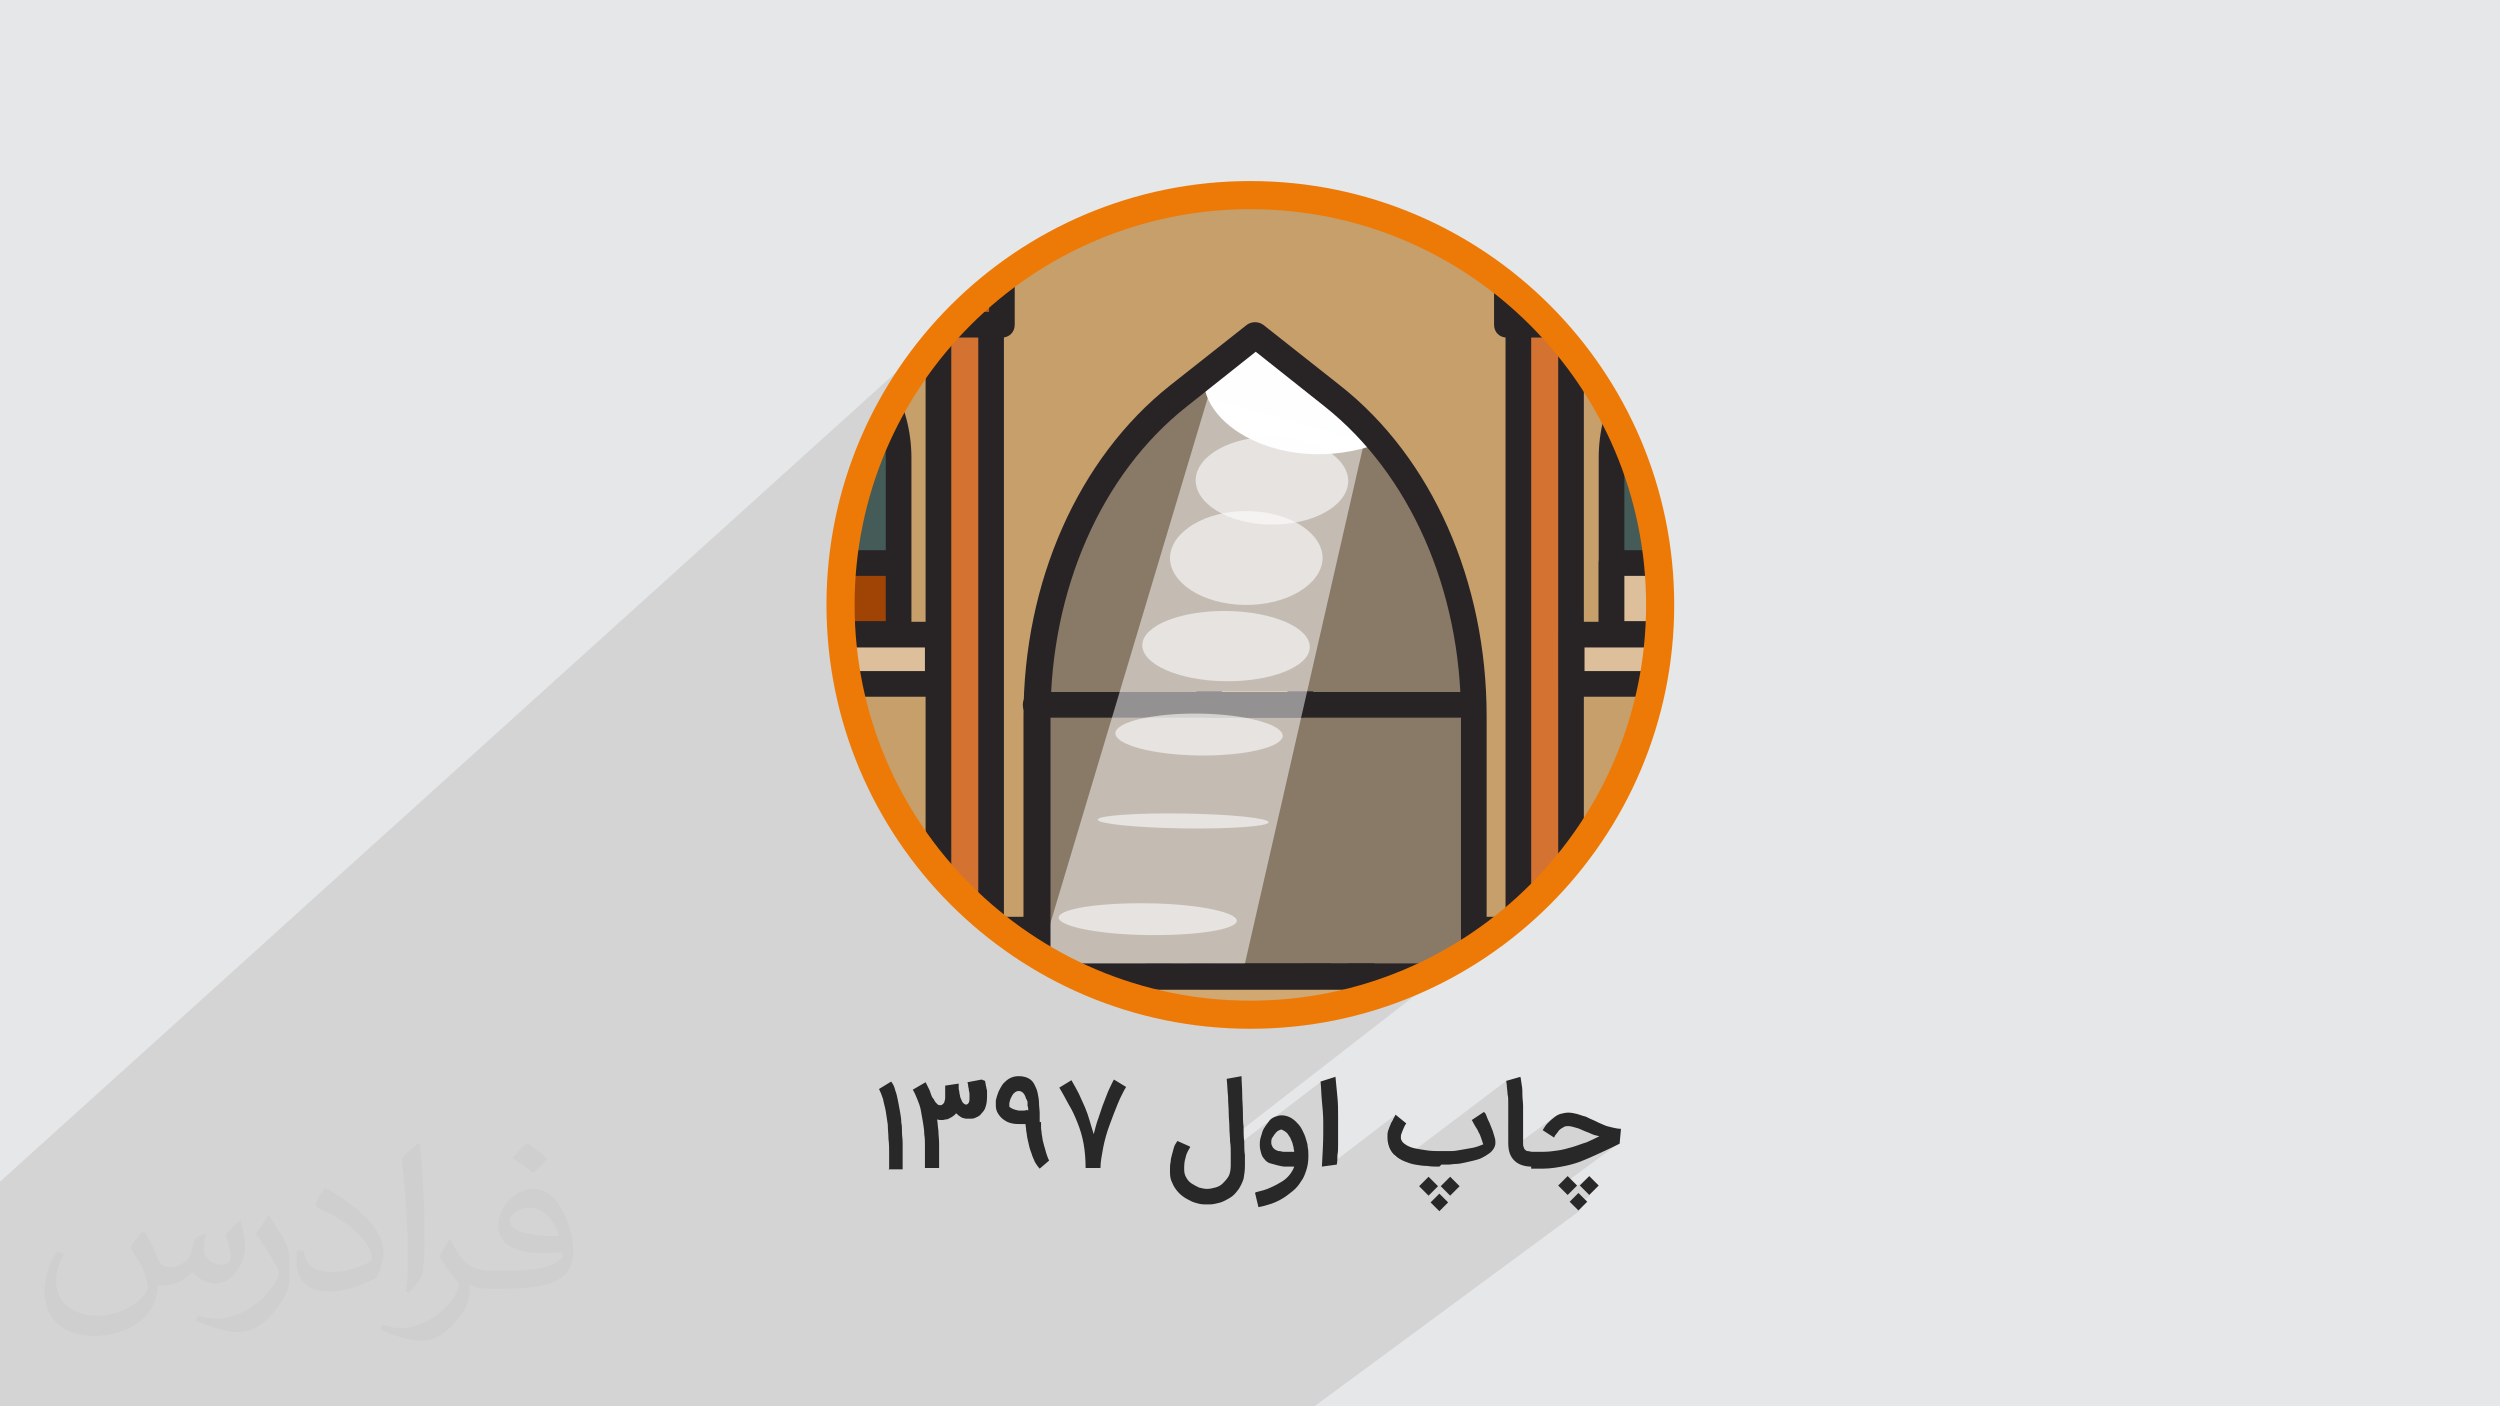 <?xml version="1.0" encoding="UTF-8"?>
<!DOCTYPE svg PUBLIC "-//W3C//DTD SVG 1.1//EN" "http://www.w3.org/Graphics/SVG/1.1/DTD/svg11.dtd">
<!-- Creator: CorelDRAW 2017 -->
<svg xmlns="http://www.w3.org/2000/svg" xml:space="preserve" width="3.703in" height="2.083in" version="1.1" style="shape-rendering:geometricPrecision; text-rendering:geometricPrecision; image-rendering:optimizeQuality; fill-rule:evenodd; clip-rule:evenodd"
viewBox="0 0 3703 2083"
 xmlns:xlink="http://www.w3.org/1999/xlink"
 enable-background="new 0 0 512 512">
 <defs>
  <style type="text/css">
   <![CDATA[
    .str0 {stroke:#ED7A07;stroke-width:41.665}
    .fil21 {fill:none}
    .fil18 {fill:#FEFEFE}
    .fil4 {fill:#897967}
    .fil6 {fill:#282325}
    .fil13 {fill:#455B58}
    .fil17 {fill:#7272A5}
    .fil8 {fill:#897967}
    .fil15 {fill:#A04405}
    .fil5 {fill:#A88A5D}
    .fil11 {fill:#BA5E20}
    .fil12 {fill:#C4914D}
    .fil7 {fill:#C69F6B}
    .fil16 {fill:#D1A871}
    .fil10 {fill:#D37231}
    .fil14 {fill:#DDBF9B}
    .fil9 {fill:#E27F3B}
    .fil0 {fill:#E6E7E8}
    .fil3 {fill:#282829;fill-rule:nonzero}
    .fil2 {fill:#373435;fill-opacity:0.031}
    .fil1 {fill:#373435;fill-opacity:0.102}
    .fil19 {fill:#FEFEFE;fill-opacity:0.502}
    .fil20 {fill:#FEFEFE;fill-opacity:0.6}
   ]]>
  </style>
    <clipPath id="id0">
     <path d="M1852 289c335,0 607,272 607,607 0,335 -272,607 -607,607 -335,0 -607,-272 -607,-607 0,-335 272,-607 607,-607z"/>
    </clipPath>
 </defs>
 <g id="Layer_x0020_1">
  <polygon class="fil0" points="-3,0 3706,0 3706,2083 -3,2083 "/>
  <polygon class="fil1" points="1311,2083 1242,2083 1199,2083 1180,2083 1159,2083 1109,2083 1098,2083 1040,2083 1000,2083 978,2083 975,2083 951,2083 931,2083 924,2083 915,2083 900,2083 895,2083 884,2083 879,2083 879,2083 878,2083 866,2083 866,2083 863,2083 848,2083 846,2083 818,2083 777,2083 725,2083 -3,2083 -3,1753 1444,446 1423,467 1403,488 1384,510 1366,533 1349,556 1333,581 1318,606 1305,633 1293,659 1282,687 1272,715 1264,744 1257,773 1252,803 1248,834 1246,864 1245,896 1246,927 1248,958 1252,988 1257,1018 1264,1047 1272,1076 1282,1104 1293,1132 1305,1159 1318,1185 1333,1210 1349,1235 1366,1259 1384,1281 1403,1303 1423,1325 1444,1345 1466,1364 1489,1382 1512,1399 1537,1414 1562,1429 1589,1442 1616,1455 1643,1465 1671,1475 1700,1483 1729,1490 1759,1495 1790,1499 1820,1501 1852,1502 1883,1501 1914,1499 1944,1495 1974,1490 2003,1483 2032,1475 2060,1465 2088,1455 2115,1442 2141,1429 2166,1414 2191,1399 2215,1382 1822,1687 1822,1687 1822,1689 1822,1692 1822,1694 1822,1697 1823,1699 1823,1702 1823,1704 1823,1704 1883,1658 1882,1658 1881,1659 1880,1660 1879,1661 1878,1662 1877,1663 1877,1663 1957,1602 1957,1605 1957,1609 1958,1612 1958,1616 1958,1619 1958,1623 1959,1627 1959,1631 1959,1634 1959,1638 1960,1642 1960,1646 1960,1650 1960,1655 1960,1659 1960,1663 1961,1665 1961,1667 1961,1669 1961,1671 1961,1673 1961,1675 1961,1677 1961,1679 1961,1682 1961,1685 1961,1687 1961,1690 1961,1693 1960,1696 1960,1699 1960,1702 1960,1705 1960,1708 1960,1711 1960,1715 1960,1718 1959,1721 1959,1725 1959,1728 1968,1727 2066,1652 2065,1653 2065,1654 2064,1655 2064,1656 2063,1657 2063,1658 2062,1659 2062,1660 2061,1661 2061,1662 2060,1663 2060,1664 2059,1665 2059,1666 2058,1667 2058,1668 2058,1669 2057,1670 2057,1671 2056,1672 2056,1673 2056,1674 2056,1675 2055,1676 2055,1677 2055,1678 2055,1679 2055,1680 2054,1681 2054,1683 2054,1684 2054,1685 2054,1687 2055,1689 2055,1692 2055,1694 2056,1696 2056,1697 2057,1699 2058,1701 2058,1703 2059,1704 2060,1706 2061,1707 2063,1709 2064,1710 2065,1711 2066,1713 2068,1714 2069,1715 2071,1716 2073,1717 2074,1718 2075,1719 2231,1601 2231,1602 2231,1603 2231,1604 2231,1605 2232,1606 2232,1607 2232,1609 2232,1610 2232,1611 2232,1613 2232,1614 2233,1615 2233,1617 2233,1618 2233,1620 2233,1621 2233,1623 2233,1624 2233,1626 2233,1627 2233,1629 2234,1630 2234,1632 2234,1633 2234,1635 2234,1637 2234,1638 2234,1640 2234,1641 2234,1643 2234,1644 2234,1646 2234,1648 2234,1649 2234,1651 2234,1652 2234,1654 2234,1655 2234,1657 2234,1658 2234,1660 2234,1661 2234,1663 2235,1664 2235,1666 2235,1667 2235,1669 2235,1670 2235,1672 2235,1674 2235,1676 2234,1678 2234,1680 2234,1682 2234,1683 2234,1685 2234,1686 2234,1688 2234,1689 2234,1690 2234,1691 2234,1692 2234,1693 2234,1694 2234,1698 2235,1702 2235,1704 2303,1654 2302,1654 2300,1655 2299,1656 2298,1657 2297,1658 2296,1660 2295,1661 2294,1662 2293,1663 2292,1664 2291,1665 2290,1667 2289,1668 2288,1669 2288,1670 2287,1671 2286,1673 2300,1682 2313,1672 2314,1672 2314,1671 2315,1671 2315,1670 2316,1670 2317,1670 2317,1669 2318,1669 2319,1669 2319,1669 2320,1668 2320,1668 2321,1668 2322,1668 2323,1668 2323,1668 2324,1668 2325,1668 2327,1668 2328,1668 2329,1668 2330,1669 2332,1669 2333,1669 2334,1670 2336,1670 2337,1671 2338,1671 2339,1672 2341,1672 2342,1673 2344,1673 2345,1674 2346,1675 2348,1675 2349,1676 2351,1677 2352,1677 2354,1678 2355,1679 2357,1679 2358,1680 2360,1681 2361,1681 2363,1682 2365,1682 2367,1683 2368,1683 2370,1684 2314,1726 2315,1725 2319,1724 2323,1723 2327,1722 2330,1721 2334,1720 2338,1719 2341,1718 2345,1717 2348,1715 2352,1714 2355,1713 2359,1711 2362,1710 2365,1708 2369,1707 2372,1705 2375,1704 2378,1702 2381,1701 2384,1699 2388,1698 2391,1696 2394,1695 2397,1693 2400,1692 2310,1758 2320,1768 2354,1743 2340,1757 2355,1771 2332,1788 2339,1794 1947,2083 1932,2083 1917,2083 1912,2083 1901,2083 1899,2083 1894,2083 1872,2083 1868,2083 1863,2083 1833,2083 1797,2083 1793,2083 1770,2083 1766,2083 1763,2083 1747,2083 1738,2083 1733,2083 1730,2083 1717,2083 1713,2083 1710,2083 1702,2083 1700,2083 1696,2083 1680,2083 1669,2083 1665,2083 1620,2083 1594,2083 1511,2083 1501,2083 1498,2083 1494,2083 1478,2083 1466,2083 1455,2083 1447,2083 1429,2083 1419,2083 1384,2083 1366,2083 1335,2083 1333,2083 "/>
  <path class="fil2" d="M215 1826c7,11 12,21 16,32 3,7 5,19 21,19 5,0 11,-1 17,-5 7,-3 12,-9 14,-17l6 -21 15 -7 1 1c-2,8 -3,16 -3,21 0,18 15,24 27,24 7,0 13,-4 13,-10 0,-8 -4,-23 -8,-35 7,-7 14,-14 22,-20l1 1c4,15 6,30 6,40 0,10 -4,20 -8,27 -7,14 -20,25 -36,25 -12,0 -25,-6 -34,-17l-1 0c-9,11 -22,20 -43,20l-7 0c-1,14 -4,24 -9,33 -13,25 -50,42 -85,42 -49,0 -74,-28 -74,-66 0,-23 8,-45 19,-60l10 4c-7,14 -12,27 -12,40 0,35 29,52 61,52 31,0 69,-19 75,-42 -3,-25 -12,-36 -26,-59 4,-8 10,-15 17,-23l1 0 0 0 0 0 0 0 4 1 0 0 0 0 0 0zm565 -133c10,6 20,14 30,23 -6,8 -12,15 -21,21 -10,-8 -20,-15 -30,-22 7,-8 14,-15 21,-22l0 0 0 0 0 0 0 0 0 0zm5 96c-17,0 -30,11 -30,19 0,17 33,23 73,23 -5,-20 -22,-42 -43,-42zm-37 93c22,0 41,-1 55,-4 16,-4 30,-12 30,-18 0,-2 0,-3 -1,-5 -9,1 -19,1 -29,1 -29,0 -52,-7 -61,-23 -2,-5 -4,-10 -4,-16 0,-16 7,-32 19,-42 10,-9 21,-14 33,-14 21,0 37,16 48,42 6,14 11,30 11,51 0,14 -4,25 -12,34 -16,15 -45,21 -90,21l-20 0 0 0 -5 0c-11,0 -19,-2 -26,-7l-1 0c0,3 1,5 1,8 0,10 -3,23 -10,33 -20,30 -42,43 -60,43 -19,0 -42,-7 -63,-17l4 -7c7,3 16,5 29,5 34,0 78,-33 84,-64 -1,-3 -4,-6 -7,-10 -10,-12 -16,-22 -22,-32 5,-10 10,-18 14,-25l2 0c14,29 28,46 57,46l5 0 0 0 21 0 0 0 0 0 0 0 -2 0 0 0 0 0 0 0zm-147 31c3,-14 3,-29 3,-43l0 -21c0,-39 -5,-96 -9,-133 7,-8 17,-17 25,-23l2 1c5,47 7,101 7,151 0,13 -1,26 -2,35 -1,12 -8,21 -22,35l-3 -1 0 0 0 0 0 0 -1 -1 0 0 0 0 0 0zm-151 -62c1,18 10,33 41,33 20,0 36,-5 55,-14 3,-2 5,-4 5,-5 0,-12 -9,-27 -24,-41 -14,-13 -34,-25 -51,-32 -6,-3 -8,-5 -8,-8 0,-5 7,-16 13,-24l2 0c20,11 43,27 60,44 15,16 25,33 25,51 0,13 -4,26 -11,38 -22,11 -46,20 -70,20 -29,0 -48,-14 -48,-45 0,-3 0,-9 1,-16l10 0 0 0 0 0 0 0 0 -1 0 0 0 0 0 0zm-52 -52l18 29c7,11 13,22 13,41l0 24c0,19 -12,39 -32,60 -15,14 -29,20 -42,20 -19,0 -40,-6 -65,-17l3 -7c8,2 17,4 28,4 36,0 72,-26 89,-58 2,-4 3,-7 3,-9 0,-4 -2,-8 -4,-11 -9,-17 -19,-33 -30,-47 6,-9 12,-18 18,-27l2 0 0 0 -1 -2 0 0 0 0 0 0z"/>
  <g id="_1540220440160">
   <path class="fil3" d="M1317 1731c0,-7 0,-14 0,-22 0,-7 0,-15 -1,-22 0,-7 -1,-14 -1,-21 -1,-7 -2,-14 -3,-20 -1,-6 -3,-12 -4,-18 -2,-6 -4,-11 -6,-15l18 -11c3,4 5,8 6,13 2,5 3,10 4,15 1,5 2,10 3,16 1,6 2,11 2,17 1,4 1,9 1,14 0,5 1,10 1,16 0,5 0,11 0,16 0,5 0,10 0,14l0 9 -21 0zm142 -130l1 5c0,2 1,4 1,5 0,2 1,3 1,5 0,1 0,3 0,4 0,1 0,3 0,5 0,6 -1,11 -2,14 -1,4 -3,7 -6,10 -2,3 -5,5 -8,6 -3,2 -6,2 -10,2 -1,0 -3,0 -5,0 -2,0 -3,-1 -5,-1 -2,-1 -4,-2 -5,-3 -2,-1 -3,-3 -5,-4l0 0c-1,2 -3,3 -4,4 -1,1 -3,2 -5,3 -2,1 -3,2 -5,2 -2,0 -4,1 -6,1 -3,0 -6,0 -8,-1l0 0c1,5 1,11 2,17 0,6 1,12 1,19 0,6 0,13 0,19 0,6 0,12 0,17l-21 0c0,-1 0,-2 0,-4 0,-1 0,-3 0,-5 0,-2 0,-3 0,-4 0,-1 0,-3 0,-4 0,-5 0,-10 0,-16 0,-6 0,-11 -1,-17 0,-6 -1,-12 -2,-18 -1,-6 -2,-12 -3,-17 -1,-6 -3,-11 -5,-16 -2,-5 -4,-10 -7,-15l19 -11c1,2 2,4 3,6 1,2 2,4 3,6 0,1 1,2 1,3 0,1 1,2 1,3 1,3 2,5 4,7 1,2 2,4 3,5 1,1 2,2 3,3 1,1 3,1 4,1 2,0 3,-1 4,-2 1,-1 2,-2 2,-4 1,-2 1,-4 1,-6 0,-2 0,-5 0,-7 0,0 0,-1 0,-2 0,-1 0,-2 0,-3 0,-1 0,-2 0,-3 0,-1 0,-2 0,-2l20 -3c0,3 0,5 0,7 0,2 1,4 1,6 0,2 1,4 1,5 0,2 1,4 2,6l0 0c1,2 1,3 2,4 1,1 2,2 2,2 1,0 1,1 2,1 1,0 1,0 1,0 2,0 3,-1 4,-3 1,-2 1,-4 1,-7 0,-2 0,-4 0,-6 0,-2 -1,-4 -1,-6 0,-2 -1,-4 -1,-6 0,-2 -1,-4 -1,-5l21 -4zm64 44c0,-3 0,-5 -1,-7 0,-2 0,-3 0,-5 0,-1 0,-2 -1,-3 0,-1 0,-2 -1,-2 -2,-8 -6,-12 -11,-12 -5,0 -9,4 -12,11 0,1 -1,2 -1,3 0,1 -1,3 -1,4 0,1 0,2 0,2 0,1 0,1 0,2 0,1 0,2 1,2 2,2 7,4 13,5 1,0 3,0 4,0 1,0 2,0 3,0 1,0 3,0 5,-1zm19 17c0,2 0,5 0,8 0,3 1,7 1,10 1,4 1,8 2,11 1,4 2,8 3,11 1,4 2,7 3,10 1,3 2,5 3,7l-14 12c-2,-2 -4,-5 -6,-8 -2,-3 -3,-7 -5,-11 -1,-4 -3,-8 -4,-12 -1,-4 -2,-9 -3,-13 -1,-4 -1,-8 -2,-12 0,-4 -1,-7 -1,-10 -2,0 -4,0 -6,0 -5,0 -9,0 -14,-1 -5,-1 -9,-3 -13,-6 -4,-3 -7,-7 -9,-11 -2,-4 -2,-8 -2,-13 0,-1 0,-3 0,-4 1,-4 2,-8 4,-13 2,-4 4,-8 7,-12 3,-3 6,-6 10,-8 4,-2 8,-3 13,-3 5,0 10,1 14,3 4,2 7,5 9,9 2,4 4,8 5,13 1,5 2,10 2,15 0,5 1,10 1,15 0,5 0,9 0,13zm66 68c0,-13 -1,-25 -3,-36 -2,-11 -5,-21 -9,-31 -4,-10 -8,-19 -13,-27 -5,-9 -9,-17 -14,-25l18 -11c4,7 8,14 11,20 3,7 6,13 9,20 3,7 5,13 7,20 2,7 4,13 6,20 2,-8 4,-16 7,-24 3,-8 5,-16 8,-23 3,-7 5,-14 8,-20 3,-6 5,-11 7,-14l18 11c-2,3 -4,7 -6,11 -2,4 -4,8 -6,13 -2,5 -4,10 -6,15 -2,5 -4,11 -6,16 -5,13 -8,25 -10,35 -2,11 -4,21 -4,30l-21 0zm155 -31c-3,5 -6,10 -7,16 -2,6 -2,12 -2,17 0,5 1,9 3,12 2,4 5,7 8,9 3,2 7,4 11,6 4,1 8,2 12,2 4,0 8,-1 12,-2 4,-1 8,-3 11,-6 3,-3 6,-6 9,-11 2,-4 3,-10 3,-16 0,-4 0,-10 0,-16 0,-6 0,-12 -1,-19 0,-7 -1,-14 -1,-21 0,-7 -1,-14 -1,-21 0,-8 -1,-16 -1,-25 -1,-9 -1,-17 -2,-26l22 -4c0,9 1,18 1,27 0,9 1,18 1,26 0,7 0,14 1,22 0,7 0,15 1,22 0,7 0,14 1,20 0,6 0,11 0,16 0,7 -1,13 -2,19 -2,6 -4,10 -7,15 -3,4 -6,8 -10,11 -4,3 -8,5 -12,7 -4,2 -8,3 -13,4 -4,1 -8,1 -12,1 -4,0 -8,0 -12,-1 -4,-1 -8,-2 -12,-4 -4,-2 -8,-4 -12,-7 -4,-3 -7,-6 -10,-10 -3,-4 -5,-8 -7,-13 -2,-5 -2,-10 -2,-16 0,0 0,0 0,-1 0,-4 0,-7 1,-11 0,-4 1,-7 2,-11 1,-4 2,-7 3,-11 1,-3 3,-6 5,-9l18 8zm135 -26c-1,0 -3,1 -5,2 -2,1 -3,3 -5,5 -1,2 -3,4 -4,6 -1,2 -1,5 -1,7 0,2 1,4 2,6 1,2 3,3 4,4 2,1 4,2 6,2 2,0 4,1 6,1 1,0 2,0 4,0 1,0 3,0 4,0 1,0 3,0 4,0 1,0 3,0 4,0 0,-2 -1,-4 -1,-7 -1,-2 -1,-5 -2,-7 -1,-2 -2,-5 -3,-7 -1,-2 -3,-4 -4,-6 -2,-2 -3,-3 -5,-4 -2,-1 -3,-2 -5,-2zm-38 93c8,-2 16,-4 22,-7 7,-3 12,-6 17,-9 5,-3 9,-7 12,-11 3,-4 5,-8 6,-11 -5,0 -9,0 -13,0 -4,0 -8,-1 -12,-2 -4,-1 -7,-2 -11,-3 -3,-1 -6,-3 -8,-6 -2,-2 -4,-5 -5,-9 -1,-3 -2,-8 -2,-12 0,-3 0,-6 1,-10 1,-3 2,-7 3,-10 1,-3 3,-6 5,-9 2,-3 4,-5 6,-8 2,-2 5,-4 8,-5 3,-1 6,-2 9,-2 9,0 17,4 24,12 3,3 5,6 7,10 2,4 4,8 5,12 1,4 3,8 3,13 1,4 1,9 1,14 0,7 -1,14 -3,20 -2,6 -4,12 -8,17 -3,5 -7,10 -12,14 -5,4 -10,8 -15,11 -5,3 -11,6 -17,8 -6,2 -13,4 -19,5l-5 -21zm118 -172c1,11 2,21 3,31 1,10 1,19 1,29 0,8 0,15 0,22 0,7 0,13 0,19 0,6 0,11 -1,16 0,5 0,10 -1,14l-22 3c1,-19 2,-35 2,-49 0,-6 0,-11 0,-16 0,-12 -1,-22 -2,-32 -1,-10 -1,-20 -2,-29l22 -7zm154 134c-6,0 -12,0 -18,-1 -6,0 -12,-1 -18,-2 -6,-1 -11,-3 -16,-5 -5,-2 -10,-5 -13,-8 -4,-3 -7,-7 -9,-12 -2,-5 -3,-10 -3,-16 0,-3 0,-6 1,-9 1,-3 2,-6 3,-8 1,-3 2,-5 4,-8 1,-3 3,-5 4,-8l16 13c-1,1 -2,3 -3,5 -1,2 -2,5 -3,7 -1,3 -2,5 -2,7 0,1 0,2 0,2 0,1 0,3 1,4 1,3 4,5 7,7 3,2 8,4 13,5 5,1 11,2 18,3 7,1 14,1 21,1 4,0 9,0 14,0 5,0 11,-1 16,-2 6,-1 11,-2 17,-3 5,-1 10,-3 15,-5 -1,-3 -2,-6 -3,-9 -1,-3 -2,-6 -4,-9 -1,-3 -3,-6 -5,-9 -2,-3 -3,-6 -5,-9l18 -12c0,0 1,1 2,2 1,2 2,4 3,7 1,3 3,6 4,9 1,3 3,7 4,10 1,3 2,7 3,10 1,3 1,6 1,8 0,3 -1,6 -3,9 -2,3 -4,5 -7,7 -3,2 -6,4 -10,6 -4,2 -8,3 -12,4 -4,1 -9,2 -13,3 -5,1 -9,2 -13,2 -4,0 -8,1 -12,1 -3,0 -6,0 -8,0 -1,0 -1,0 -2,0zm2 29l14 -14 14 14 -14 14 -14 -14zm-32 0l14 -14 14 14 -14 14 -14 -14zm43 24l-13 13 -13 -13 13 -13 13 13zm127 -53l-3 0c-11,0 -20,-3 -26,-9 -6,-6 -9,-14 -9,-26 0,-2 0,-5 0,-9 0,-4 0,-9 0,-15 0,-4 0,-7 0,-11 0,-4 0,-8 0,-12 0,-4 0,-8 0,-13 0,-4 0,-8 -1,-12 0,-4 -1,-8 -1,-11 0,-3 -1,-7 -1,-9l21 -6c1,3 1,7 2,12 1,5 1,10 1,15 0,5 1,11 1,16 0,6 0,11 0,16 0,3 0,6 0,9 0,3 0,6 0,9 0,2 0,4 0,6 0,2 0,4 0,5 0,2 0,3 0,5 0,2 0,3 0,5 0,0 0,1 0,1 0,2 0,4 1,5 0,2 1,3 2,4 1,1 2,2 4,2 2,0 4,1 6,1l4 0 0 22zm-3 -22l18 0c7,0 14,-1 21,-2 7,-1 14,-3 21,-5 7,-2 14,-5 21,-7 7,-3 13,-6 19,-9 -5,-1 -9,-2 -13,-4 -4,-2 -8,-3 -12,-5 -4,-2 -7,-3 -11,-4 -3,-1 -7,-2 -10,-2 -2,0 -4,0 -6,1 -2,1 -3,2 -5,3 -1,1 -3,2 -4,4 -1,1 -2,3 -3,4 -1,1 -2,2 -2,3 -1,1 -1,2 -1,2l-17 -11c2,-3 4,-7 7,-10 3,-3 6,-6 9,-8 3,-3 7,-5 10,-6 4,-1 8,-2 12,-2 4,0 9,1 13,2 4,1 8,3 13,4 4,2 8,4 13,6 4,2 8,4 13,6 4,2 9,3 13,4 4,1 9,2 13,2l-2 22c-8,4 -16,8 -25,12 -9,4 -17,8 -27,12 -9,4 -19,7 -29,9 -10,2 -21,4 -32,4l-18 0 0 -22zm71 50l14 -14 14 14 -14 14 -14 -14zm-32 0l14 -14 14 14 -14 14 -14 -14zm43 24l-13 13 -13 -13 13 -13 13 13z"/>
   <path class="fil4" d="M1852 289c335,0 607,272 607,607 0,335 -272,607 -607,607 -335,0 -607,-272 -607,-607 0,-335 272,-607 607,-607z"/>
   <g style="clip-path:url(#id0)">
    <g>
     <rect class="fil5" x="-794" y="1358" width="5296" height="273"/>
     <path class="fil6" d="M4502 1650l-5296 0c-11,0 -19,-8 -19,-19l0 -273c0,-11 8,-19 19,-19l5296 0c11,0 19,8 19,19l0 273c0,11 -8,19 -19,19zm-5277 -38l5258 0 0 -235 -5258 0 0 235z"/>
     <rect class="fil7" x="-794" y="264" width="5296" height="1094"/>
     <path class="fil8" d="M2183 1446l-648 0 0 -385c0,-192 79,-371 210,-474l114 -90 114 90c130,103 210,282 210,474l0 385z"/>
     <rect class="fil9" x="842" y="264" width="173" height="71"/>
     <path class="fil6" d="M1015 354l-173 0c-11,0 -19,-8 -19,-19l0 -71c0,-11 8,-19 19,-19l173 0c11,0 19,8 19,19l0 71c0,10 -8,19 -19,19zm-154 -38l135 0 0 -33 -135 0 0 33z"/>
     <rect class="fil10" x="859" y="335" width="138" height="67"/>
     <path class="fil6" d="M997 421l-138 0c-11,0 -19,-8 -19,-19l0 -67c0,-11 8,-19 19,-19l138 0c11,0 19,8 19,19l0 67c0,11 -9,19 -19,19zm-119 -38l100 0 0 -29 -100 0 0 29z"/>
     <rect class="fil11" x="873" y="402" width="111" height="79"/>
     <path class="fil6" d="M983 500l-111 0c-11,0 -19,-8 -19,-19l0 -79c0,-11 8,-19 19,-19l111 0c11,0 19,8 19,19l0 79c0,11 -9,19 -19,19zm-92 -38l72 0 0 -40 -72 0 0 40z"/>
     <rect class="fil10" x="889" y="481" width="78" height="966"/>
     <path class="fil6" d="M967 1465l-78 0c-11,0 -19,-8 -19,-19l0 -965c0,-11 8,-19 19,-19l78 0c11,0 19,8 19,19l0 966c0,10 -8,18 -19,18zm-59 -38l40 0 0 -927 -40 0 0 927z"/>
     <rect class="fil9" x="1343" y="264" width="173" height="71"/>
     <path class="fil6" d="M1516 354l-173 0c-11,0 -19,-8 -19,-19l0 -71c0,-11 8,-19 19,-19l173 0c11,0 19,8 19,19l0 71c0,10 -8,19 -19,19zm-154 -38l135 0 0 -33 -135 0 0 33z"/>
     <rect class="fil10" x="1360" y="335" width="138" height="67"/>
     <path class="fil6" d="M1498 421l-138 0c-11,0 -19,-8 -19,-19l0 -67c0,-11 8,-19 19,-19l138 0c11,0 19,8 19,19l0 67c0,11 -9,19 -19,19zm-119 -38l100 0 0 -29 -100 0 0 29z"/>
     <rect class="fil11" x="1374" y="402" width="111" height="79"/>
     <path class="fil6" d="M1484 500l-111 0c-11,0 -19,-8 -19,-19l0 -79c0,-11 8,-19 19,-19l111 0c11,0 19,8 19,19l0 79c0,11 -8,19 -19,19zm-91 -38l72 0 0 -40 -72 0 0 40z"/>
     <rect class="fil10" x="1390" y="481" width="78" height="966"/>
     <path class="fil6" d="M1468 1465l-78 0c-11,0 -19,-8 -19,-19l0 -965c0,-11 8,-19 19,-19l78 0c11,0 19,8 19,19l0 966c0,10 -8,18 -19,18zm-59 -38l40 0 0 -927 -40 0 0 927z"/>
     <rect class="fil9" x="342" y="264" width="173" height="71"/>
     <path class="fil6" d="M516 354l-173 0c-11,0 -19,-8 -19,-19l0 -71c0,-11 8,-19 19,-19l173 0c11,0 19,8 19,19l0 71c0,10 -9,19 -19,19zm-155 -38l135 0 0 -33 -135 0 0 33z"/>
     <rect class="fil10" x="360" y="335" width="138" height="67"/>
     <path class="fil6" d="M498 421l-138 0c-11,0 -19,-8 -19,-19l0 -67c0,-11 8,-19 19,-19l138 0c11,0 19,8 19,19l0 67c0,11 -8,19 -19,19zm-118 -38l100 0 0 -29 -100 0 0 29z"/>
     <rect class="fil11" x="374" y="402" width="111" height="79"/>
     <path class="fil6" d="M484 500l-111 0c-11,0 -19,-8 -19,-19l0 -79c0,-11 8,-19 19,-19l111 0c11,0 19,8 19,19l0 79c0,11 -8,19 -19,19zm-91 -38l72 0 0 -40 -72 0 0 40z"/>
     <rect class="fil10" x="390" y="481" width="78" height="966"/>
     <path class="fil6" d="M468 1465l-78 0c-11,0 -19,-8 -19,-19l0 -965c0,-11 8,-19 19,-19l78 0c11,0 19,8 19,19l0 966c0,10 -8,18 -19,18zm-59 -38l40 0 0 -927 -40 0 0 927z"/>
     <path class="fil12" d="M1328 1446l-299 0 0 -143c0,-72 37,-138 97,-176l53 -34 53 34c60,38 97,105 97,176l0 143z"/>
     <path class="fil6" d="M1328 1465l-299 0c-11,0 -19,-8 -19,-19l0 -143c0,-79 40,-150 106,-192l53 -34c6,-4 15,-4 21,0l53 34c66,42 106,114 106,192l0 143c-1,11 -9,19 -20,19zm-280 -38l262 0 0 -124c0,-65 -33,-125 -88,-159l-43 -27 -43 27c-55,35 -88,95 -88,159l0 124 -1 0z"/>
     <path class="fil12" d="M2016 1446l-300 0 0 -143c0,-72 37,-138 97,-176l53 -34 53 34c60,38 97,105 97,176l0 143 1 0z"/>
     <path class="fil6" d="M2016 1465l-300 0c-11,0 -19,-8 -19,-19l0 -143c0,-79 40,-150 106,-192l53 -34c6,-4 15,-4 21,0l53 34c66,42 106,114 106,192l0 143c0,11 -8,19 -19,19zm-281 -38l262 0 0 -124c0,-65 -33,-125 -88,-159l-43 -27 -43 27c-55,35 -88,95 -88,159l0 124 -1 0z"/>
     <rect class="fil13" x="1108" y="1270" width="140" height="176"/>
     <path class="fil6" d="M1247 1465l-140 0c-11,0 -19,-8 -19,-19l0 -176c0,-11 8,-19 19,-19l140 0c11,0 19,8 19,19l0 176c0,11 -9,19 -19,19zm-121 -38l101 0 0 -138 -101 0 0 138z"/>
     <rect class="fil14" x="468" y="939" width="422" height="73"/>
     <path class="fil6" d="M889 1032l-422 0c-11,0 -19,-8 -19,-19l0 -73c0,-11 8,-19 19,-19l422 0c11,0 19,8 19,19l0 73c0,11 -8,19 -19,19zm-402 -38l384 0 0 -35 -384 0 0 35z"/>
     <path class="fil13" d="M1330 939l-300 0 0 -261c0,-72 37,-138 97,-176l53 -34 53 34c60,38 97,105 97,176l0 261 1 0z"/>
     <path class="fil6" d="M1330 958l-300 0c-11,0 -19,-8 -19,-19l0 -261c0,-79 40,-150 106,-192l53 -34c6,-4 15,-4 21,0l53 34c66,42 106,114 106,192l0 261c0,11 -8,19 -19,19zm-280 -38l262 0 0 -242c0,-65 -33,-125 -88,-159l-43 -27 -43 27c-55,35 -88,95 -88,159l0 242 -1 0z"/>
     <rect class="fil14" x="967" y="939" width="422" height="73"/>
     <path class="fil6" d="M1389 1032l-422 0c-11,0 -19,-8 -19,-19l0 -73c0,-11 8,-19 19,-19l422 0c11,0 19,8 19,19l0 73c0,11 -8,19 -19,19zm-403 -38l384 0 0 -35 -384 0 0 35z"/>
     <rect class="fil15" x="1031" y="834" width="300" height="105"/>
     <path class="fil6" d="M1330 958l-300 0c-11,0 -19,-8 -19,-19l0 -105c0,-11 8,-19 19,-19l300 0c11,0 19,8 19,19l0 105c0,11 -8,19 -19,19zm-280 -38l262 0 0 -67 -262 0 0 67z"/>
     <rect class="fil9" x="1122" y="685" width="111" height="150"/>
     <path class="fil6" d="M1233 853l-111 0c-11,0 -19,-8 -19,-19l0 -150c0,-11 8,-19 19,-19l111 0c11,0 19,8 19,19l0 150c0,11 -8,19 -19,19zm-92 -38l72 0 0 -111 -72 0 0 111z"/>
     <path class="fil15" d="M831 1446l-300 0 0 -143c0,-72 37,-138 97,-176l53 -34 53 34c60,38 97,105 97,176l0 143 1 0z"/>
     <path class="fil6" d="M831 1465l-300 0c-11,0 -19,-8 -19,-19l0 -143c0,-79 40,-150 106,-192l53 -34c6,-4 15,-4 21,0l53 34c66,42 106,114 106,192l0 143c0,11 -8,19 -19,19zm-281 -38l262 0 0 -124c0,-65 -33,-125 -88,-159l-43 -27 -43 27c-55,35 -88,95 -88,159l0 124 -1 0z"/>
     <path class="fil6" d="M815 1289l-268 0c-11,0 -19,-8 -19,-19 0,-11 8,-19 19,-19l268 0c11,0 19,8 19,19 0,10 -8,19 -19,19z"/>
     <rect class="fil13" x="623" y="1270" width="116" height="176"/>
     <path class="fil6" d="M739 1465l-116 0c-11,0 -19,-8 -19,-19l0 -176c0,-11 8,-19 19,-19l116 0c11,0 19,8 19,19l0 176c0,11 -8,19 -19,19zm-96 -38l78 0 0 -138 -78 0 0 138z"/>
     <path class="fil13" d="M831 939l-300 0 0 -261c0,-72 37,-138 97,-176l53 -34 53 34c60,38 97,105 97,176l0 261 1 0z"/>
     <path class="fil6" d="M831 958l-300 0c-11,0 -19,-8 -19,-19l0 -261c0,-79 40,-150 106,-192l53 -34c6,-4 15,-4 21,0l53 34c66,42 106,114 106,192l0 261c0,11 -8,19 -19,19zm-281 -38l262 0 0 -242c0,-65 -33,-125 -88,-159l-43 -27 -43 27c-55,35 -88,95 -88,159l0 242 -1 0z"/>
     <rect class="fil15" x="531" y="834" width="300" height="105"/>
     <path class="fil6" d="M831 958l-300 0c-11,0 -19,-8 -19,-19l0 -105c0,-11 8,-19 19,-19l300 0c11,0 19,8 19,19l0 105c0,11 -8,19 -19,19zm-281 -38l262 0 0 -67 -262 0 0 67z"/>
     <path class="fil6" d="M815 669l-281 0c-11,0 -19,-8 -19,-19 0,-11 8,-19 19,-19l281 0c11,0 19,8 19,19 0,10 -8,19 -19,19z"/>
     <rect class="fil14" x="-31" y="939" width="422" height="73"/>
     <path class="fil6" d="M390 1032l-421 0c-11,0 -19,-8 -19,-19l0 -73c0,-11 8,-19 19,-19l422 0c11,0 19,8 19,19l0 73c-1,11 -9,19 -20,19zm-402 -38l384 0 0 -35 -384 0 0 35z"/>
     <path class="fil15" d="M332 1446l-300 0 0 -143c0,-72 37,-138 97,-176l53 -34 53 34c60,38 97,105 97,176l0 143 1 0z"/>
     <path class="fil6" d="M332 1465l-300 0c-11,0 -19,-8 -19,-19l0 -143c0,-79 40,-150 106,-192l53 -34c6,-4 15,-4 21,0l53 34c66,42 106,114 106,192l0 143c0,11 -9,19 -19,19zm-281 -38l262 0 0 -124c0,-65 -33,-125 -88,-159l-43 -27 -43 27c-55,35 -88,95 -88,159l0 124 -1 0z"/>
     <path class="fil6" d="M316 1289l-268 0c-11,0 -19,-8 -19,-19 0,-11 8,-19 19,-19l268 0c11,0 19,8 19,19 0,10 -8,19 -19,19z"/>
     <path class="fil13" d="M332 939l-300 0 0 -261c0,-72 37,-138 97,-176l53 -34 53 34c60,38 97,105 97,176l0 261 1 0z"/>
     <path class="fil6" d="M332 958l-300 0c-11,0 -19,-8 -19,-19l0 -261c0,-79 40,-150 106,-192l53 -34c6,-4 15,-4 21,0l53 34c66,42 106,114 106,192l0 261c0,11 -9,19 -19,19zm-281 -38l262 0 0 -242c0,-65 -33,-125 -88,-159l-43 -27 -43 27c-55,35 -88,95 -88,159l0 242 -1 0z"/>
     <rect class="fil15" x="32" y="834" width="300" height="105"/>
     <path class="fil6" d="M332 958l-300 0c-11,0 -19,-8 -19,-19l0 -105c0,-11 8,-19 19,-19l300 0c11,0 19,8 19,19l0 105c0,11 -9,19 -19,19zm-281 -38l262 0 0 -67 -262 0 0 67z"/>
     <path class="fil6" d="M316 669l-281 0c-11,0 -19,-8 -19,-19 0,-11 8,-19 19,-19l281 0c11,0 19,8 19,19 0,10 -8,19 -19,19z"/>
     <rect class="fil5" x="-31" y="1446" width="1499" height="185"/>
     <path class="fil6" d="M1468 1650l-1499 0c-11,0 -19,-8 -19,-19l0 -185c0,-11 8,-19 19,-19l1499 0c11,0 19,8 19,19l0 185c0,11 -8,19 -19,19zm-1480 -38l1461 0 0 -147 -1461 0 0 147z"/>
     <rect class="fil9" x="2702" y="264" width="173" height="71"/>
     <path class="fil6" d="M2875 354l-173 0c-11,0 -19,-8 -19,-19l0 -71c0,-11 8,-19 19,-19l173 0c11,0 19,8 19,19l0 71c0,10 -8,19 -19,19zm-154 -38l135 0 0 -33 -135 0 0 33z"/>
     <rect class="fil10" x="2720" y="335" width="138" height="67"/>
     <path class="fil6" d="M2858 421l-138 0c-11,0 -19,-8 -19,-19l0 -67c0,-11 8,-19 19,-19l138 0c11,0 19,8 19,19l0 67c0,11 -8,19 -19,19zm-119 -38l100 0 0 -29 -100 0 0 29z"/>
     <rect class="fil11" x="2733" y="402" width="111" height="79"/>
     <path class="fil6" d="M2844 500l-111 0c-11,0 -19,-8 -19,-19l0 -79c0,-11 8,-19 19,-19l111 0c11,0 19,8 19,19l0 79c0,11 -8,19 -19,19zm-92 -38l72 0 0 -40 -72 0 0 40z"/>
     <rect class="fil10" x="2750" y="481" width="78" height="966"/>
     <path class="fil6" d="M2827 1465l-78 0c-11,0 -19,-8 -19,-19l0 -965c0,-11 8,-19 19,-19l78 0c11,0 19,8 19,19l0 966c0,10 -8,18 -19,18zm-58 -38l40 0 0 -927 -40 0 0 927z"/>
     <rect class="fil9" x="2201" y="264" width="173" height="71"/>
     <path class="fil6" d="M2374 354l-173 0c-11,0 -19,-8 -19,-19l0 -71c0,-11 8,-19 19,-19l173 0c11,0 19,8 19,19l0 71c0,10 -8,19 -19,19zm-154 -38l135 0 0 -33 -135 0 0 33z"/>
     <rect class="fil10" x="2218" y="335" width="138" height="67"/>
     <path class="fil6" d="M2357 421l-138 0c-11,0 -19,-8 -19,-19l0 -67c0,-11 8,-19 19,-19l138 0c11,0 19,8 19,19l0 67c0,11 -8,19 -19,19zm-119 -38l100 0 0 -29 -100 0 0 29z"/>
     <rect class="fil11" x="2232" y="402" width="111" height="79"/>
     <path class="fil6" d="M2343 500l-111 0c-11,0 -19,-8 -19,-19l0 -79c0,-11 8,-19 19,-19l111 0c11,0 19,8 19,19l0 79c0,11 -8,19 -19,19zm-92 -38l72 0 0 -40 -72 0 0 40z"/>
     <rect class="fil10" x="2249" y="481" width="78" height="966"/>
     <path class="fil6" d="M2327 1465l-78 0c-11,0 -19,-8 -19,-19l0 -965c0,-11 8,-19 19,-19l78 0c11,0 19,8 19,19l0 966c0,10 -9,18 -19,18zm-59 -38l40 0 0 -927 -40 0 0 927z"/>
     <rect class="fil9" x="3201" y="264" width="173" height="71"/>
     <path class="fil6" d="M3375 354l-173 0c-11,0 -19,-8 -19,-19l0 -71c0,-11 8,-19 19,-19l173 0c11,0 19,8 19,19l0 71c0,10 -9,19 -19,19zm-155 -38l135 0 0 -33 -135 0 0 33z"/>
     <rect class="fil10" x="3219" y="335" width="138" height="67"/>
     <path class="fil6" d="M3357 421l-138 0c-11,0 -19,-8 -19,-19l0 -67c0,-11 8,-19 19,-19l138 0c11,0 19,8 19,19l0 67c0,11 -8,19 -19,19zm-118 -38l100 0 0 -29 -100 0 0 29z"/>
     <rect class="fil11" x="3233" y="402" width="111" height="79"/>
     <path class="fil6" d="M3343 500l-111 0c-11,0 -19,-8 -19,-19l0 -79c0,-11 8,-19 19,-19l111 0c11,0 19,8 19,19l0 79c0,11 -8,19 -19,19zm-91 -38l72 0 0 -40 -72 0 0 40z"/>
     <rect class="fil10" x="3249" y="481" width="78" height="966"/>
     <path class="fil6" d="M3327 1465l-78 0c-11,0 -19,-8 -19,-19l0 -965c0,-11 8,-19 19,-19l78 0c11,0 19,8 19,19l0 966c0,10 -8,18 -19,18zm-59 -38l40 0 0 -927 -40 0 0 927z"/>
     <path class="fil12" d="M2388 1446l300 0 0 -143c0,-72 -37,-138 -97,-176l-53 -34 -53 34c-60,38 -97,105 -97,176l0 143 -1 0z"/>
     <path class="fil6" d="M2688 1465l-300 0c-11,0 -19,-8 -19,-19l0 -143c0,-79 40,-150 106,-192l53 -34c6,-4 15,-4 21,0l53 34c66,42 106,114 106,192l0 143c0,11 -8,19 -19,19zm-281 -38l262 0 0 -124c0,-65 -33,-125 -88,-159l-43 -27 -43 27c-55,35 -88,95 -88,159l0 124 -1 0z"/>
     <rect class="fil13" x="2469" y="1270" width="140" height="176"/>
     <path class="fil6" d="M2609 1465l-140 0c-11,0 -19,-8 -19,-19l0 -176c0,-11 8,-19 19,-19l140 0c11,0 19,8 19,19l0 176c0,11 -8,19 -19,19zm-121 -38l101 0 0 -138 -101 0 0 138z"/>
     <rect class="fil14" x="2827" y="939" width="422" height="73"/>
     <path class="fil6" d="M3249 1032l-422 0c-11,0 -19,-8 -19,-19l0 -73c0,-11 8,-19 19,-19l422 0c11,0 19,8 19,19l0 73c0,11 -8,19 -19,19zm-403 -38l384 0 0 -35 -384 0 0 35z"/>
     <path class="fil13" d="M2387 939l300 0 0 -261c0,-72 -37,-138 -97,-176l-53 -34 -53 34c-60,38 -97,105 -97,176l0 261 -1 0z"/>
     <path class="fil6" d="M2686 958l-299 0c-11,0 -19,-8 -19,-19l0 -261c0,-79 40,-150 106,-192l53 -34c6,-4 15,-4 21,0l53 34c66,42 106,114 106,192l0 261c-1,11 -9,19 -20,19zm-280 -38l262 0 0 -242c0,-65 -33,-125 -88,-159l-43 -27 -43 27c-55,35 -88,95 -88,159l0 242 -1 0z"/>
     <rect class="fil14" x="2328" y="939" width="422" height="73"/>
     <path class="fil6" d="M2750 1032l-422 0c-11,0 -19,-8 -19,-19l0 -73c0,-11 8,-19 19,-19l422 0c11,0 19,8 19,19l0 73c0,11 -8,19 -19,19zm-403 -38l384 0 0 -35 -384 0 0 35z"/>
     <rect class="fil14" x="2387" y="834" width="300" height="105"/>
     <path class="fil6" d="M2686 958l-299 0c-11,0 -19,-8 -19,-19l0 -105c0,-11 8,-19 19,-19l300 0c11,0 19,8 19,19l0 105c-1,11 -9,19 -20,19zm-280 -38l262 0 0 -67 -262 0 0 67z"/>
     <rect class="fil9" x="2484" y="685" width="111" height="150"/>
     <path class="fil6" d="M2595 853l-111 0c-11,0 -19,-8 -19,-19l0 -150c0,-11 8,-19 19,-19l111 0c11,0 19,8 19,19l0 150c0,11 -8,19 -19,19zm-92 -38l72 0 0 -111 -72 0 0 111z"/>
     <path class="fil15" d="M2886 1446l300 0 0 -143c0,-72 -37,-138 -97,-176l-53 -34 -53 34c-60,38 -97,105 -97,176l0 143 -1 0z"/>
     <path class="fil6" d="M3186 1465l-300 0c-11,0 -19,-8 -19,-19l0 -143c0,-79 40,-150 106,-192l53 -34c6,-4 15,-4 21,0l53 34c66,42 106,114 106,192l0 143c0,11 -9,19 -19,19zm-281 -38l262 0 0 -124c0,-65 -33,-125 -88,-159l-43 -27 -43 27c-55,35 -88,95 -88,159l0 124 -1 0z"/>
     <path class="fil6" d="M3170 1289l-268 0c-11,0 -19,-8 -19,-19 0,-11 8,-19 19,-19l268 0c11,0 19,8 19,19 0,10 -8,19 -19,19z"/>
     <rect class="fil13" x="2978" y="1270" width="116" height="176"/>
     <path class="fil6" d="M3093 1465l-116 0c-11,0 -19,-8 -19,-19l0 -176c0,-11 8,-19 19,-19l116 0c11,0 19,8 19,19l0 176c0,11 -8,19 -19,19zm-96 -38l78 0 0 -138 -78 0 0 138z"/>
     <path class="fil13" d="M2886 939l300 0 0 -261c0,-72 -37,-138 -97,-176l-53 -34 -53 34c-60,38 -97,105 -97,176l0 261 -1 0z"/>
     <path class="fil6" d="M3186 958l-300 0c-11,0 -19,-8 -19,-19l0 -261c0,-79 40,-150 106,-192l53 -34c6,-4 15,-4 21,0l53 34c66,42 106,114 106,192l0 261c0,11 -9,19 -19,19zm-281 -38l262 0 0 -242c0,-65 -33,-125 -88,-159l-43 -27 -43 27c-55,35 -88,95 -88,159l0 242 -1 0z"/>
     <rect class="fil14" x="2886" y="834" width="300" height="105"/>
     <path class="fil6" d="M3186 958l-300 0c-11,0 -19,-8 -19,-19l0 -105c0,-11 8,-19 19,-19l300 0c11,0 19,8 19,19l0 105c0,11 -9,19 -19,19zm-281 -38l262 0 0 -67 -262 0 0 67z"/>
     <path class="fil6" d="M3183 669l-281 0c-11,0 -19,-8 -19,-19 0,-11 8,-19 19,-19l281 0c11,0 19,8 19,19 0,10 -8,19 -19,19z"/>
     <rect class="fil14" x="3327" y="939" width="422" height="73"/>
     <path class="fil6" d="M3748 1032l-422 0c-11,0 -19,-8 -19,-19l0 -73c0,-11 8,-19 19,-19l422 0c11,0 19,8 19,19l0 73c0,11 -8,19 -19,19zm-402 -38l384 0 0 -35 -384 0 0 35z"/>
     <path class="fil15" d="M3385 1446l300 0 0 -143c0,-72 -37,-138 -97,-176l-53 -34 -53 34c-60,38 -97,105 -97,176l0 143 -1 0z"/>
     <path class="fil6" d="M3685 1465l-300 0c-11,0 -19,-8 -19,-19l0 -143c0,-79 40,-150 106,-192l53 -34c6,-4 15,-4 21,0l53 34c66,42 106,114 106,192l0 143c0,11 -8,19 -19,19zm-281 -38l262 0 0 -124c0,-65 -33,-125 -88,-159l-43 -27 -43 27c-55,35 -88,95 -88,159l0 124 -1 0z"/>
     <path class="fil6" d="M3669 1289l-268 0c-11,0 -19,-8 -19,-19 0,-11 8,-19 19,-19l268 0c11,0 19,8 19,19 0,10 -8,19 -19,19z"/>
     <rect class="fil13" x="3477" y="1270" width="116" height="176"/>
     <path class="fil6" d="M3592 1465l-116 0c-11,0 -19,-8 -19,-19l0 -176c0,-11 8,-19 19,-19l116 0c11,0 19,8 19,19l0 176c0,11 -8,19 -19,19zm-96 -38l78 0 0 -138 -78 0 0 138z"/>
     <path class="fil13" d="M3385 939l300 0 0 -261c0,-72 -37,-138 -97,-176l-53 -34 -53 34c-60,38 -97,105 -97,176l0 261 -1 0z"/>
     <path class="fil6" d="M3685 958l-300 0c-11,0 -19,-8 -19,-19l0 -261c0,-79 40,-150 106,-192l53 -34c6,-4 15,-4 21,0l53 34c66,42 106,114 106,192l0 261c0,11 -8,19 -19,19zm-281 -38l262 0 0 -242c0,-65 -33,-125 -88,-159l-43 -27 -43 27c-55,35 -88,95 -88,159l0 242 -1 0z"/>
     <rect class="fil15" x="3385" y="834" width="300" height="105"/>
     <path class="fil6" d="M3685 958l-300 0c-11,0 -19,-8 -19,-19l0 -105c0,-11 8,-19 19,-19l300 0c11,0 19,8 19,19l0 105c0,11 -8,19 -19,19zm-281 -38l262 0 0 -67 -262 0 0 67z"/>
     <path class="fil6" d="M3682 669l-281 0c-11,0 -19,-8 -19,-19 0,-11 8,-19 19,-19l281 0c11,0 19,8 19,19 0,10 -8,19 -19,19z"/>
     <rect class="fil5" x="2249" y="1446" width="1499" height="185"/>
     <path class="fil6" d="M3748 1650l-1499 0c-11,0 -19,-8 -19,-19l0 -185c0,-11 8,-19 19,-19l1499 0c11,0 19,8 19,19l0 185c0,11 -8,19 -19,19zm-1480 -38l1461 0 0 -147 -1461 0 0 147z"/>
     <rect class="fil16" x="1468" y="1446" width="781" height="92"/>
     <path class="fil6" d="M2249 1558l-781 0c-11,0 -19,-8 -19,-19l0 -92c0,-11 8,-19 19,-19l781 0c11,0 19,8 19,19l0 92c0,11 -8,19 -19,19zm-762 -38l743 0 0 -54 -743 0 0 54z"/>
     <rect class="fil16" x="1468" y="1539" width="781" height="92"/>
     <path class="fil6" d="M2249 1650l-781 0c-11,0 -19,-8 -19,-19l0 -92c0,-11 8,-19 19,-19l781 0c11,0 19,8 19,19l0 92c0,11 -8,19 -19,19zm-762 -38l743 0 0 -54 -743 0 0 54z"/>
     <path class="fil6" d="M2182 1063l-648 0c-11,0 -19,-8 -19,-19 0,-11 8,-19 19,-19l648 0c11,0 19,8 19,19 0,11 -8,19 -19,19z"/>
     <rect class="fil13" x="1779" y="1247" width="173" height="200"/>
     <path class="fil6" d="M1952 1465l-173 0c-11,0 -19,-8 -19,-19l0 -200c0,-11 8,-19 19,-19l173 0c11,0 19,8 19,19l0 200c0,11 -8,19 -19,19zm-154 -38l135 0 0 -162 -135 0 0 162z"/>
     <rect class="fil16" x="1791" y="834" width="135" height="210"/>
     <path class="fil6" d="M1926 1063l-135 0c-11,0 -19,-8 -19,-19l0 -210c0,-11 8,-19 19,-19l135 0c11,0 19,8 19,19l0 210c0,11 -8,19 -19,19zm-116 -38l97 0 0 -172 -97 0 0 172z"/>
     <rect class="fil11" x="-840" y="146" width="5414" height="118"/>
     <path class="fil6" d="M4573 283l-5414 0c-11,0 -19,-8 -19,-19l0 -118c0,-11 8,-19 19,-19l5414 0c11,0 19,8 19,19l0 118c0,11 -8,19 -19,19zm-5395 -38l5376 0 0 -80 -5376 0 0 80z"/>
     <rect class="fil9" x="-952" y="28" width="5611" height="118"/>
     <path class="fil6" d="M4659 165l-5611 0c-11,0 -19,-8 -19,-19l0 -118c0,-11 8,-19 19,-19l5611 0c11,0 19,8 19,19l0 118c1,11 -8,19 -18,19zm-5592 -38l5572 0 0 -80 -5572 0 0 80z"/>
     <rect class="fil17" x="1413" y="-107" width="914" height="134"/>
     <path class="fil6" d="M2327 47l-914 0c-11,0 -19,-8 -19,-19l0 -134c0,-11 8,-19 19,-19l914 0c11,0 19,8 19,19l0 134c0,11 -9,19 -19,19zm-895 -38l876 0 0 -96 -876 0 0 96z"/>
     <rect class="fil8" x="1721" y="776" width="300" height="248"/>
     <rect class="fil8" x="1652" y="1072" width="424" height="355"/>
     <path class="fil18" d="M1784 549l91 -40 164 149c-137,48 -270,-29 -255,-109z"/>
     <polygon class="fil19" points="2021,653 1839,1449 1582,1439 1541,1417 1789,589 "/>
     <path class="fil6" d="M2183 1465l-648 0c-11,0 -19,-8 -19,-19l0 -385c0,-199 81,-382 217,-490l114 -90c7,-5 17,-5 24,0l114 90c136,107 217,290 217,490l0 385c-1,11 -9,19 -20,19zm-629 -38l610 0 0 -366c0,-188 -76,-359 -202,-459l-102 -81 -102 81c-127,100 -202,272 -202,459l0 366 -2 0z"/>
     <path class="fil20" d="M1887 647c62,1 111,31 110,67 -2,36 -53,64 -116,63 -62,-1 -111,-31 -110,-67 2,-36 53,-64 116,-63z"/>
     <path class="fil20" d="M1849 757c62,1 111,33 110,71 -2,38 -53,69 -116,68 -62,-1 -111,-33 -110,-71 2,-38 53,-69 116,-68z"/>
     <path class="fil20" d="M1818 905c68,1 123,25 122,54 -1,29 -58,51 -126,50 -68,-1 -123,-25 -122,-54 1,-29 58,-51 126,-50z"/>
     <path class="fil20" d="M1777 1057c68,1 123,16 123,33 -1,17 -57,30 -125,29 -68,-1 -123,-16 -123,-33 1,-17 57,-30 125,-29z"/>
     <path class="fil20" d="M1753 1205c70,1 127,7 126,13 0,6 -57,10 -127,9 -70,-1 -127,-7 -126,-13 0,-6 57,-10 127,-9z"/>
     <path class="fil20" d="M1701 1338c73,1 131,13 131,26 -1,13 -60,22 -133,21 -73,-1 -131,-13 -131,-26 1,-13 60,-22 133,-21z"/>
    </g>
   </g>
   <path class="fil21 str0" d="M1852 289c335,0 607,272 607,607 0,335 -272,607 -607,607 -335,0 -607,-272 -607,-607 0,-335 272,-607 607,-607z"/>
  </g>
 </g>
</svg>
